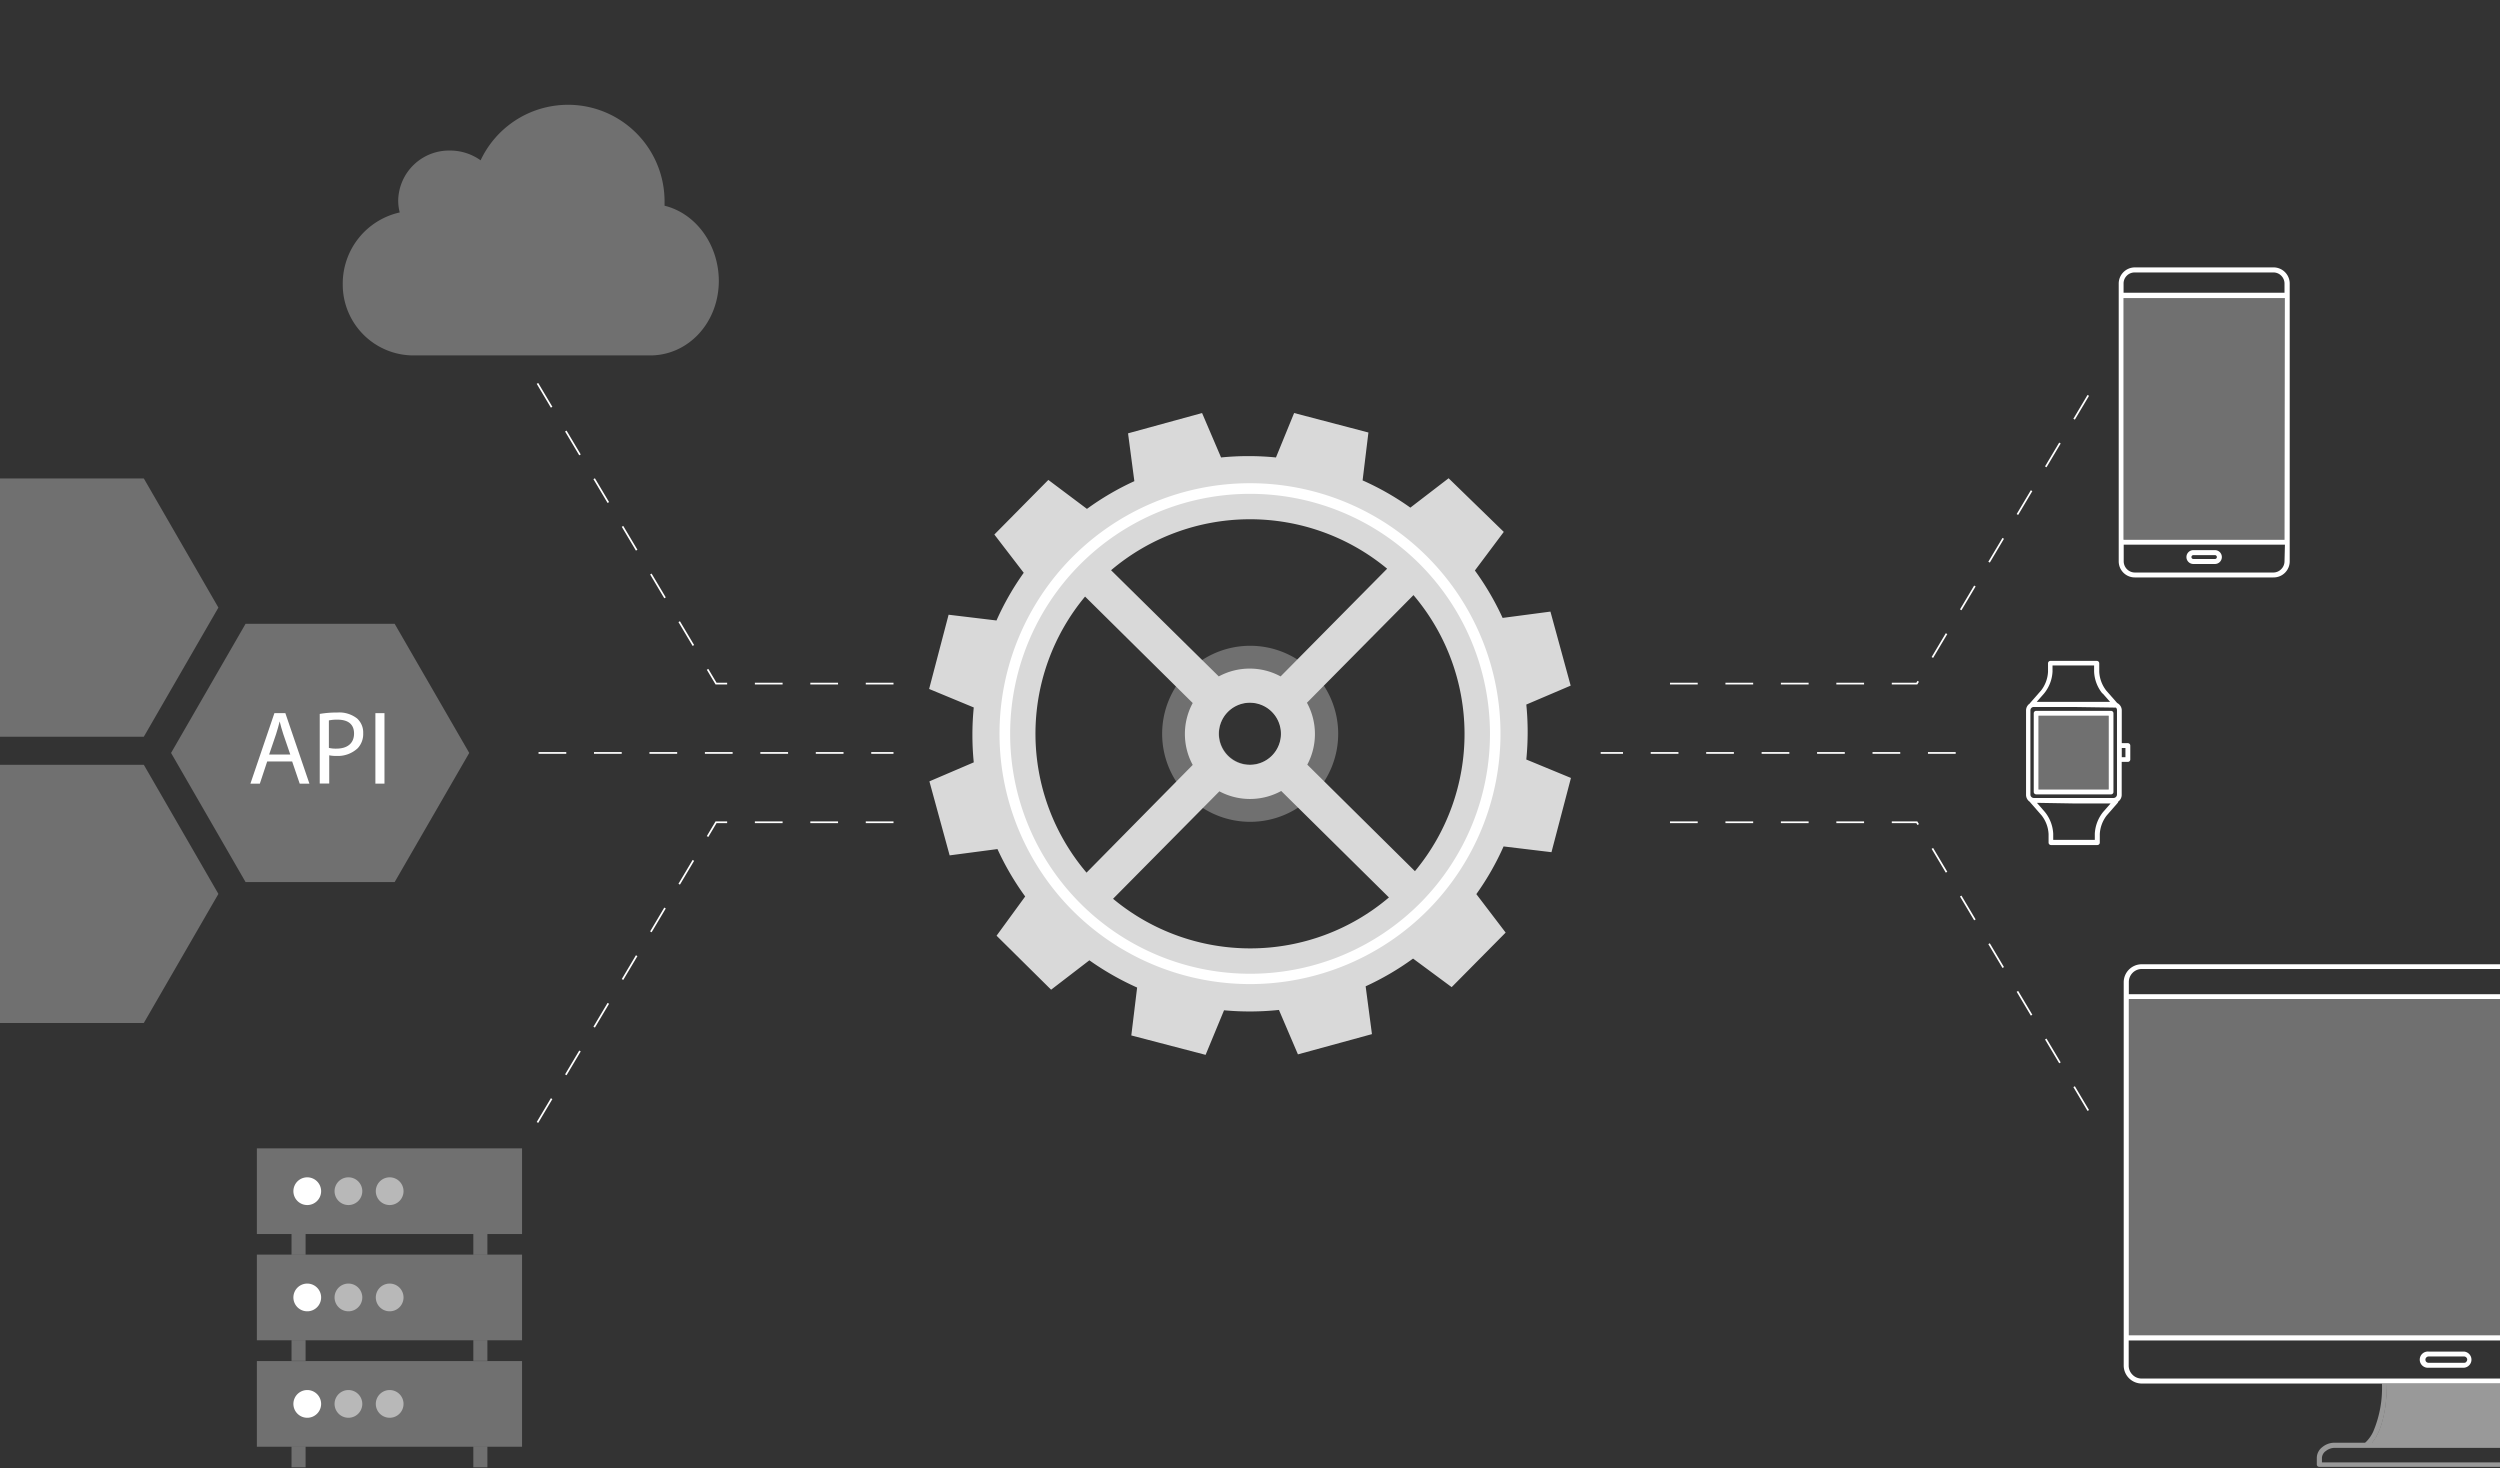 <svg id="Ebene_1" data-name="Ebene 1" xmlns="http://www.w3.org/2000/svg" xmlns:xlink="http://www.w3.org/1999/xlink" viewBox="0 0 360.69 211.83"><rect x="0" y="0" width="360.69" height="211.83" fill="#333333" stroke="none"/><defs><style>.cls-1,.cls-7{fill:none;}.cls-2{clip-path:url(#clip-path);}.cls-10,.cls-11,.cls-3,.cls-5,.cls-6{fill:#fff;}.cls-3,.cls-8{opacity:0.3;}.cls-4{fill:#d9d9d9;}.cls-6{opacity:0.5;}.cls-7{stroke:#fff;stroke-miterlimit:10;stroke-width:0.25px;stroke-dasharray:4;}.cls-9{clip-path:url(#clip-path-2);}.cls-10{opacity:0.1;}.cls-11{opacity:0.05;}</style><clipPath id="clip-path"><rect class="cls-1" width="360.69" height="211.7"/></clipPath><clipPath id="clip-path-2"><rect class="cls-1" y="242.06" width="360.69" height="211.7"/></clipPath></defs><g class="cls-2"><path class="cls-3" d="M189.28,96.82a12.7,12.7,0,1,0,.1,18A12.7,12.7,0,0,0,189.28,96.82ZM177.19,109a4.48,4.48,0,1,1,6.34,0A4.48,4.48,0,0,1,177.19,109Z"/><path class="cls-4" d="M209.44,142.42l7.79-7.87L213,129a39,39,0,0,0,3.93-6.88l6.91.83,2.81-10.71-6.44-2.66a40.41,40.41,0,0,0,0-7.93l6.4-2.73-2.92-10.68-6.9.91a39.66,39.66,0,0,0-4-6.84l4.17-5.57L209,69l-5.52,4.24a39.42,39.42,0,0,0-6.89-3.93l.84-6.91-10.72-2.81L184.09,66a40.3,40.3,0,0,0-7.92,0l-2.74-6.41-10.68,2.93.91,6.9a39.66,39.66,0,0,0-6.84,4l-5.57-4.18-7.79,7.88,4.24,5.52a39.33,39.33,0,0,0-3.93,6.88l-6.91-.83-2.81,10.71,6.44,2.67a40.31,40.31,0,0,0,0,7.92l-6.4,2.74,2.92,10.68,6.9-.91a39.72,39.72,0,0,0,4,6.84L143.78,135l7.87,7.79,5.52-4.24a40.74,40.74,0,0,0,6.89,3.93l-.84,6.91,10.72,2.8,2.66-6.43a40.3,40.3,0,0,0,7.92-.05l2.74,6.41,10.68-2.92-.91-6.9a39.72,39.72,0,0,0,6.84-4Zm-9.31-60.37L184.76,97.59a9.38,9.38,0,0,0-8.92,0L160.3,82.27A31,31,0,0,1,200.13,82.05ZM156.76,125.9a30.94,30.94,0,0,1-.21-39.83l15.53,15.36a9.4,9.4,0,0,0,0,8.93Zm20.4-23.2a4.48,4.48,0,1,1,0,6.34A4.48,4.48,0,0,1,177.16,102.7Zm-16.6,27,15.37-15.53a9.38,9.38,0,0,0,8.92-.05l15.54,15.36A30.93,30.93,0,0,1,160.56,129.65Zm28.05-19.38a9.4,9.4,0,0,0-.05-8.93l15.37-15.53a30.94,30.94,0,0,1,.21,39.83Z"/><path class="cls-5" d="M154.93,131.55a36.14,36.14,0,1,1,51.11-.28A36.18,36.18,0,0,1,154.93,131.55Zm49.76-50.31a34.62,34.62,0,1,0,.26,49A34.65,34.65,0,0,0,204.69,81.24Z"/><rect class="cls-3" x="37.06" y="165.68" width="38.26" height="12.36"/><path class="cls-5" d="M46.33,171.86a2,2,0,1,1-2-2A2,2,0,0,1,46.33,171.86Z"/><path class="cls-6" d="M52.27,171.86a2,2,0,1,1-2-2A2,2,0,0,1,52.27,171.86Z"/><path class="cls-6" d="M58.22,171.86a2,2,0,1,1-2-2A2,2,0,0,1,58.22,171.86Z"/><rect class="cls-3" x="37.06" y="181.01" width="38.26" height="12.36"/><path class="cls-5" d="M46.33,187.19a2,2,0,1,1-2-2A2,2,0,0,1,46.33,187.19Z"/><path class="cls-6" d="M52.27,187.19a2,2,0,1,1-2-2A2,2,0,0,1,52.27,187.19Z"/><path class="cls-6" d="M58.22,187.19a2,2,0,1,1-2-2A2,2,0,0,1,58.22,187.19Z"/><rect class="cls-3" x="37.06" y="196.37" width="38.26" height="12.36"/><path class="cls-5" d="M46.33,202.55a2,2,0,1,1-2-2A2,2,0,0,1,46.33,202.55Z"/><path class="cls-6" d="M52.27,202.55a2,2,0,1,1-2-2A2,2,0,0,1,52.27,202.55Z"/><path class="cls-6" d="M58.22,202.55a2,2,0,1,1-2-2A2,2,0,0,1,58.22,202.55Z"/><rect class="cls-3" x="42.06" y="178.04" width="2.03" height="2.97"/><rect class="cls-3" x="68.29" y="178.04" width="2.03" height="2.97"/><rect class="cls-3" x="42.06" y="193.37" width="2.03" height="2.97"/><rect class="cls-3" x="68.29" y="193.37" width="2.03" height="2.97"/><rect class="cls-3" x="42.06" y="208.73" width="2.03" height="2.97"/><rect class="cls-3" x="68.29" y="208.73" width="2.03" height="2.97"/><polygon class="cls-3" points="20.75 69.03 -0.76 69.03 -11.51 87.66 -0.76 106.29 20.75 106.29 31.51 87.66 20.75 69.03"/><polygon class="cls-3" points="20.75 110.34 -0.76 110.34 -11.51 128.97 -0.76 147.59 20.75 147.59 31.51 128.97 20.75 110.34"/><polygon class="cls-3" points="56.94 90 35.43 90 24.68 108.63 35.43 127.26 56.94 127.26 67.7 108.63 56.94 90"/><path class="cls-5" d="M38.55,109.86l-1.06,3.2H36.13l3.46-10.17h1.58l3.47,10.17h-1.4l-1.09-3.2Zm3.33-1-1-2.92c-.23-.67-.38-1.27-.53-1.86h0c-.15.6-.32,1.22-.52,1.84l-1,2.94Z"/><path class="cls-5" d="M46.13,103a14.81,14.81,0,0,1,2.52-.2,4.17,4.17,0,0,1,2.86.85,2.72,2.72,0,0,1,.89,2.12,3,3,0,0,1-.79,2.18,4.19,4.19,0,0,1-3.11,1.11,4.24,4.24,0,0,1-1-.09v4.08H46.13Zm1.32,4.9a4.12,4.12,0,0,0,1.08.11c1.59,0,2.55-.77,2.55-2.18s-.95-2-2.39-2a5.4,5.4,0,0,0-1.24.11Z"/><path class="cls-5" d="M55.47,102.89v10.17H54.16V102.89Z"/><path class="cls-5" d="M396.86,139.12H309a2.6,2.6,0,0,0-2.6,2.6V197a2.61,2.61,0,0,0,2.6,2.61h87.84a2.61,2.61,0,0,0,2.62-2.61V141.72A2.61,2.61,0,0,0,396.86,139.12ZM398.77,197a1.89,1.89,0,0,1-1.91,1.89H309a1.82,1.82,0,0,1-1.33-.55,1.84,1.84,0,0,1-.55-1.34V193.4h91.63Zm0-4.35H307.14v-48.5h91.63Zm0-49.21H307.14v-1.75a1.88,1.88,0,0,1,1.88-1.89h87.84a1.9,1.9,0,0,1,1.35.55,1.85,1.85,0,0,1,.56,1.34Z"/><rect class="cls-3" x="307.13" y="144.18" width="91.64" height="48.5"/><path class="cls-5" d="M355.51,195h-5.12a1.17,1.17,0,1,0,0,2.33h5.12a1.17,1.17,0,0,0,0-2.33Zm.32,1.49a.44.44,0,0,1-.32.13h-5.12a.49.49,0,0,1-.33-.13.46.46,0,0,1-.13-.32.44.44,0,0,1,.13-.32.45.45,0,0,1,.33-.14h5.12a.42.42,0,0,1,.32.14.44.44,0,0,1,.13.32A.46.46,0,0,1,355.83,196.46Z"/><path class="cls-6" d="M370.83,208.81a2.79,2.79,0,0,0-1.68-.62h-4.43a4,4,0,0,1-1.22-1.63,16.22,16.22,0,0,1-1.27-6.92h-.7c0,5.18,1.31,7.54,2.16,8.55H342.2c.86-1,2.12-3.37,2.18-8.55h-.72a16.12,16.12,0,0,1-1.27,6.93,5.23,5.23,0,0,1-.89,1.32,2.74,2.74,0,0,1-.28.26l-.05,0h-4.41a2.77,2.77,0,0,0-1.69.62,2,2,0,0,0-.81,1.51v1a.34.34,0,0,0,.35.35h36.68a.34.34,0,0,0,.35-.35v-1A2,2,0,0,0,370.83,208.81Zm.1,2.18H335v-.67a1.29,1.29,0,0,1,.6-1,2.07,2.07,0,0,1,1.2-.43h32.39a2.09,2.09,0,0,1,1.19.43,1.3,1.3,0,0,1,.59,1Z"/><path class="cls-6" d="M363.69,208.19H342.2c.86-1,2.12-3.37,2.18-8.55h17.15C361.57,204.82,362.84,207.18,363.69,208.19Z"/><line class="cls-7" x1="77.7" y1="108.63" x2="128.91" y2="108.63"/><line class="cls-7" x1="282.16" y1="108.63" x2="230.94" y2="108.63"/><polyline class="cls-7" points="240.94 118.63 276.55 118.63 302.35 162"/><polyline class="cls-7" points="240.94 98.63 276.55 98.63 302.35 55.26"/><path class="cls-5" d="M328,38.58H308a2.33,2.33,0,0,0-2.32,2.33V81A2.32,2.32,0,0,0,308,83.31H328A2.32,2.32,0,0,0,330.35,81V40.91A2.33,2.33,0,0,0,328,38.58Zm1.6,42.4a1.61,1.61,0,0,1-.48,1.14,1.58,1.58,0,0,1-1.12.48H308a1.62,1.62,0,0,1-1.6-1.62v-2.4h23.26Zm0-3.11H306.38V43h23.26Zm0-35.64H306.38V40.91a1.59,1.59,0,0,1,1.6-1.6H328a1.56,1.56,0,0,1,1.12.46,1.61,1.61,0,0,1,.48,1.14Z"/><rect class="cls-3" x="306.38" y="42.95" width="23.26" height="34.92"/><path class="cls-5" d="M319.56,79.37h-3.11a1,1,0,0,0,0,2h3.11a1,1,0,0,0,0-2Zm0,1.28h-3.11a.28.28,0,0,1,0-.56h3.11a.28.28,0,1,1,0,.56Z"/><g class="cls-8"><path class="cls-5" d="M95.88,29.68c0-.2,0-.41,0-.62a13.93,13.93,0,0,0-26.54-5.93,7.57,7.57,0,0,0-4.43-1.41,7.34,7.34,0,0,0-7.46,7.21,7,7,0,0,0,.22,1.72A10.52,10.52,0,0,0,49.45,41,10.22,10.22,0,0,0,59.8,51.28h34c5.47,0,9.91-4.68,9.91-10.79C103.67,35.19,100.33,30.77,95.88,29.68Z"/></g><polyline class="cls-7" points="128.91 118.63 103.31 118.63 77.51 162"/><polyline class="cls-7" points="128.91 98.63 103.31 98.63 77.51 55.26"/><path class="cls-5" d="M304.58,102.56H293.77a.35.35,0,0,0-.35.35v11.34a.36.36,0,0,0,.35.36h10.81a.35.35,0,0,0,.34-.36V102.91A.35.35,0,0,0,304.58,102.56Zm-.35,11.34H294.11V103.26h10.12Z"/><rect class="cls-3" x="294.11" y="103.26" width="10.12" height="10.65"/><path class="cls-5" d="M307,107.22h-.88v-4.73a1.19,1.19,0,0,0-.66-1.06l-1.59-1.81h0a4.82,4.82,0,0,1-1-2.69V95.7a.35.35,0,0,0-.34-.35h-6.7a.35.35,0,0,0-.35.35v1.23a4.8,4.8,0,0,1-1,2.69h0l-1.58,1.8a.35.35,0,0,0-.05.08,1.2,1.2,0,0,0-.54,1v12.18a1.21,1.21,0,0,0,.54,1l.05.07,1.66,1.9h0a4.74,4.74,0,0,1,1,2.69v1.23a.35.35,0,0,0,.35.35h6.69a.35.35,0,0,0,.35-.35v-1.23a4.78,4.78,0,0,1,1-2.69l1.57-1.8a.4.4,0,0,0,.09-.2,1.19,1.19,0,0,0,.5-1v-4.73H307a.35.35,0,0,0,.35-.34v-2A.35.35,0,0,0,307,107.22Zm-.35.7v1.33h-.53v-1.33Zm-2.14,8-1.08,1.23h0a5.43,5.43,0,0,0-1.2,3.14v.88h-6v-.88a5.43,5.43,0,0,0-1.2-3.14h0l-1.15-1.32,5.36.09Zm-1.16-15.89h0l1.08,1.23H293.85l1.08-1.23h0a5.43,5.43,0,0,0,1.2-3.14v-.88h6v.88A5.34,5.34,0,0,0,303.34,100.07Zm2.08,9.53v5.07a.51.51,0,0,1-.5.5h-11.5a.51.51,0,0,1-.35-.15.48.48,0,0,1-.14-.35V102.49a.48.48,0,0,1,.49-.49h5.71l6.08.09.06,0a.51.51,0,0,1,.15.35v7.11Z"/></g><g class="cls-9"><polygon class="cls-10" points="195.63 203.61 165 203.61 149.69 230.13 165 256.65 195.63 256.65 210.94 230.13 195.63 203.61"/><polygon class="cls-11" points="92.36 203.61 61.74 203.61 46.42 230.13 61.74 256.65 92.36 256.65 107.67 230.13 92.36 203.61"/><polygon class="cls-11" points="299.02 203.61 268.39 203.61 253.08 230.13 268.39 256.65 299.02 256.65 314.33 230.13 299.02 203.61"/></g></svg>